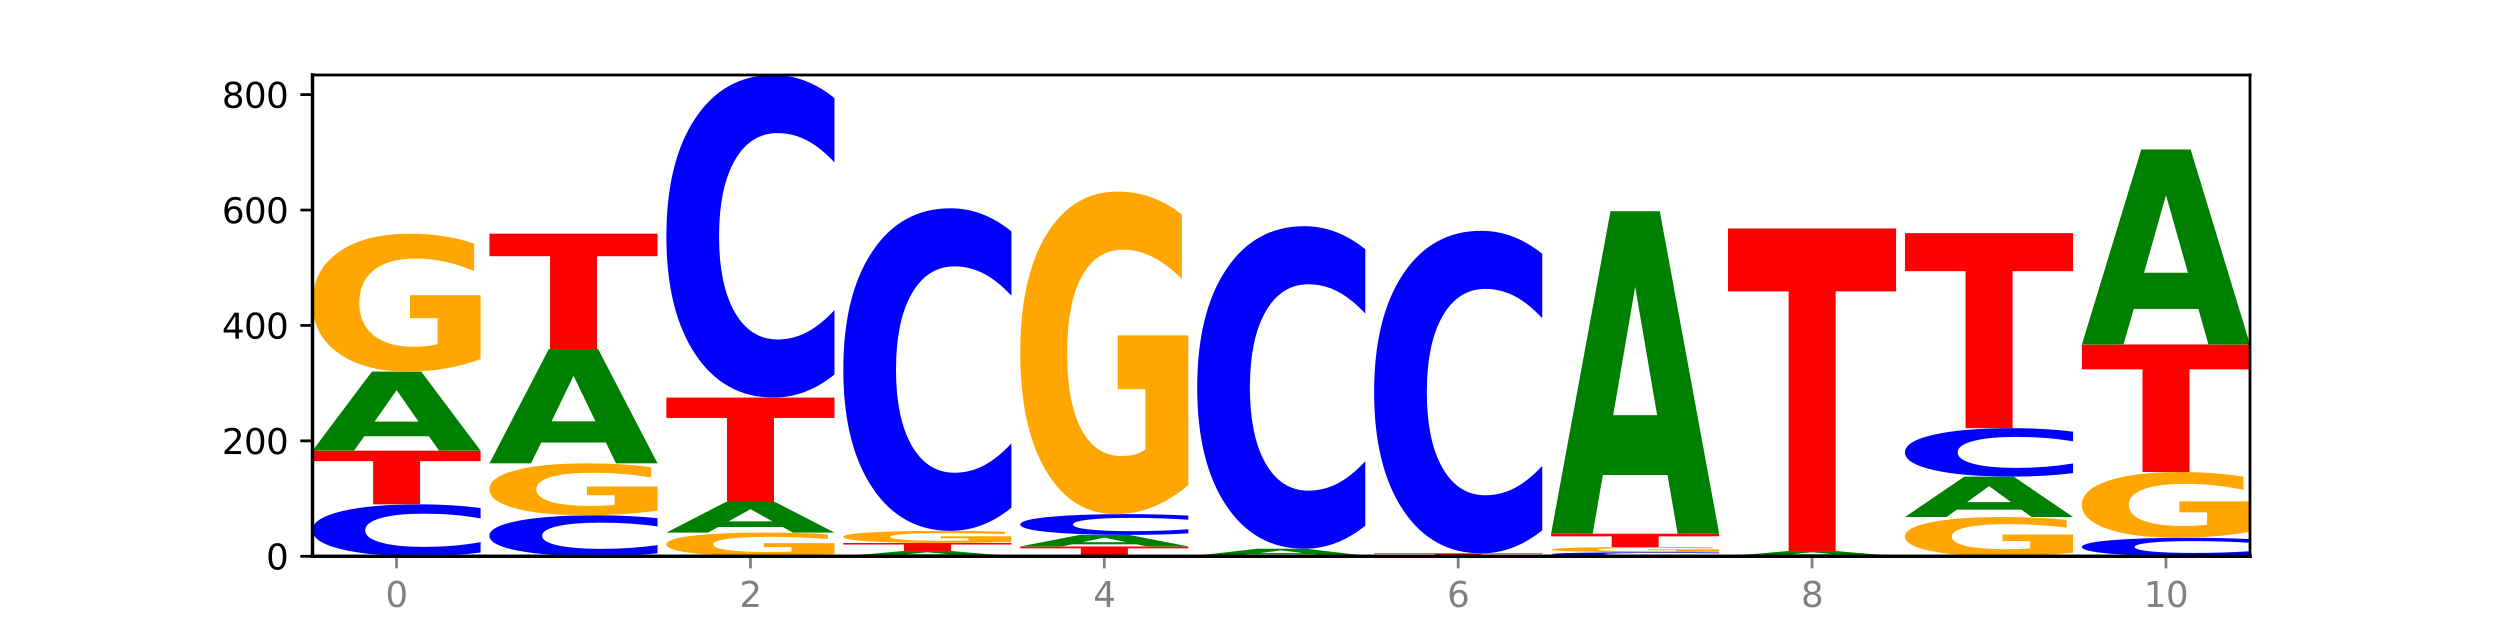 <?xml version="1.0" encoding="utf-8" standalone="no"?>
<!DOCTYPE svg PUBLIC "-//W3C//DTD SVG 1.1//EN"
  "http://www.w3.org/Graphics/SVG/1.1/DTD/svg11.dtd">
<svg xmlns:xlink="http://www.w3.org/1999/xlink" width="720pt" height="180pt" viewBox="0 0 720 180" xmlns="http://www.w3.org/2000/svg" version="1.1">
 <defs>
  <style type="text/css">*{stroke-linejoin: round; stroke-linecap: butt}</style>
 </defs>
 <g id="figure_1">
  <g id="patch_1">
   <path d="M 0 180 
L 720 180 
L 720 0 
L 0 0 
z
" style="fill: #ffffff"/>
  </g>
  <g id="axes_1">
   <g id="patch_2">
    <path d="M 90 160.2 
L 648 160.2 
L 648 21.6 
L 90 21.6 
z
" style="fill: #ffffff"/>
   </g>
   <g id="line2d_1">
    <path d="M 90 160.2 
L 648 160.2 
" clip-path="url(#p0587c426c6)" style="fill: none; stroke: #000000; stroke-width: 0.5; stroke-linecap: square"/>
   </g>
   <g id="patch_3">
    <path d="M 138.411 159.128 
Q 134.361 159.659 129.983 159.928 
Q 125.604 160.2 120.835 160.2 
Q 106.613 160.2 98.306 158.186 
Q 90 156.171 90 152.726 
Q 90 149.269 98.306 147.258 
Q 106.613 145.243 120.835 145.243 
Q 125.604 145.243 129.983 145.515 
Q 134.361 145.784 138.411 146.315 
L 138.411 149.297 
Q 134.325 148.592 130.361 148.265 
Q 126.397 147.937 122.018 147.937 
Q 114.163 147.937 109.662 149.213 
Q 105.173 150.486 105.173 152.726 
Q 105.173 154.957 109.662 156.233 
Q 114.163 157.506 122.018 157.506 
Q 126.397 157.506 130.361 157.178 
Q 134.325 156.848 138.411 156.143 
L 138.411 159.128 
z
" clip-path="url(#p0587c426c6)" style="fill: #0000ff"/>
   </g>
   <g id="patch_4">
    <path d="M 90 129.788 
L 138.411 129.788 
L 138.411 132.802 
L 120.994 132.802 
L 120.994 145.243 
L 107.45 145.243 
L 107.45 132.802 
L 90 132.802 
L 90 129.788 
z
" clip-path="url(#p0587c426c6)" style="fill: #ff0000"/>
   </g>
   <g id="patch_5">
    <path d="M 123.534 125.64 
L 104.916 125.64 
L 101.977 129.788 
L 90 129.788 
L 107.104 107.02 
L 121.307 107.02 
L 138.411 129.788 
L 126.444 129.788 
L 123.534 125.64 
z
M 107.886 121.415 
L 120.535 121.415 
L 114.22 112.358 
L 107.886 121.415 
z
" clip-path="url(#p0587c426c6)" style="fill: #008000"/>
   </g>
   <g id="patch_6">
    <path d="M 138.411 103.427 
Q 133.529 105.223 128.277 106.126 
Q 123.026 107.02 117.428 107.02 
Q 104.777 107.02 97.389 101.671 
Q 90 96.321 90 87.173 
Q 90 77.918 97.519 72.61 
Q 105.048 67.301 118.144 67.301 
Q 123.189 67.301 127.811 68.023 
Q 132.444 68.737 136.545 70.148 
L 136.545 78.066 
Q 132.313 76.253 128.126 75.358 
Q 123.938 74.456 119.728 74.456 
Q 111.938 74.456 107.717 77.754 
Q 103.497 81.044 103.497 87.173 
Q 103.497 93.245 107.566 96.559 
Q 111.634 99.866 119.12 99.866 
Q 121.16 99.866 122.907 99.677 
Q 124.654 99.48 126.042 99.07 
L 126.042 91.636 
L 118.068 91.636 
L 118.068 85.015 
L 138.411 85.015 
L 138.411 103.427 
z
" clip-path="url(#p0587c426c6)" style="fill: #ffa600"/>
   </g>
   <g id="patch_7">
    <path d="M 189.37 159.354 
Q 185.32 159.773 180.942 159.986 
Q 176.563 160.2 171.794 160.2 
Q 157.572 160.2 149.265 158.611 
Q 140.959 157.022 140.959 154.304 
Q 140.959 151.577 149.265 149.99 
Q 157.572 148.401 171.794 148.401 
Q 176.563 148.401 180.942 148.615 
Q 185.32 148.827 189.37 149.246 
L 189.37 151.599 
Q 185.284 151.043 181.32 150.784 
Q 177.356 150.526 172.977 150.526 
Q 165.122 150.526 160.621 151.533 
Q 156.132 152.537 156.132 154.304 
Q 156.132 156.064 160.621 157.07 
Q 165.122 158.075 172.977 158.075 
Q 177.356 158.075 181.32 157.816 
Q 185.284 157.555 189.37 157 
L 189.37 159.354 
z
" clip-path="url(#p0587c426c6)" style="fill: #0000ff"/>
   </g>
   <g id="patch_8">
    <path d="M 189.37 147.047 
Q 184.488 147.724 179.236 148.064 
Q 173.985 148.401 168.387 148.401 
Q 155.736 148.401 148.347 146.386 
Q 140.959 144.372 140.959 140.927 
Q 140.959 137.442 148.478 135.443 
Q 156.007 133.444 169.103 133.444 
Q 174.148 133.444 178.77 133.716 
Q 183.403 133.985 187.504 134.516 
L 187.504 137.497 
Q 183.272 136.815 179.084 136.478 
Q 174.896 136.138 170.687 136.138 
Q 162.897 136.138 158.676 137.38 
Q 154.456 138.619 154.456 140.927 
Q 154.456 143.213 158.524 144.461 
Q 162.593 145.707 170.079 145.707 
Q 172.119 145.707 173.866 145.636 
Q 175.613 145.561 177.001 145.407 
L 177.001 142.608 
L 169.027 142.608 
L 169.027 140.114 
L 189.37 140.114 
L 189.37 147.047 
z
" clip-path="url(#p0587c426c6)" style="fill: #ffa600"/>
   </g>
   <g id="patch_9">
    <path d="M 174.493 127.45 
L 155.875 127.45 
L 152.935 133.444 
L 140.959 133.444 
L 158.063 100.539 
L 172.266 100.539 
L 189.37 133.444 
L 177.403 133.444 
L 174.493 127.45 
z
M 158.845 121.343 
L 171.494 121.343 
L 165.179 108.254 
L 158.845 121.343 
z
" clip-path="url(#p0587c426c6)" style="fill: #008000"/>
   </g>
   <g id="patch_10">
    <path d="M 140.959 67.301 
L 189.37 67.301 
L 189.37 73.784 
L 171.953 73.784 
L 171.953 100.539 
L 158.409 100.539 
L 158.409 73.784 
L 140.959 73.784 
L 140.959 67.301 
z
" clip-path="url(#p0587c426c6)" style="fill: #ff0000"/>
   </g>
   <g id="patch_11">
    <path d="M 240.329 159.584 
Q 235.446 159.892 230.195 160.047 
Q 224.944 160.2 219.346 160.2 
Q 206.695 160.2 199.306 159.282 
Q 191.918 158.365 191.918 156.795 
Q 191.918 155.208 199.437 154.297 
Q 206.966 153.386 220.062 153.386 
Q 225.107 153.386 229.729 153.51 
Q 234.361 153.633 238.463 153.875 
L 238.463 155.233 
Q 234.231 154.922 230.043 154.768 
Q 225.855 154.614 221.646 154.614 
Q 213.856 154.614 209.635 155.179 
Q 205.415 155.744 205.415 156.795 
Q 205.415 157.837 209.483 158.405 
Q 213.552 158.973 221.038 158.973 
Q 223.078 158.973 224.825 158.94 
Q 226.571 158.907 227.96 158.836 
L 227.96 157.561 
L 219.986 157.561 
L 219.986 156.425 
L 240.329 156.425 
L 240.329 159.584 
z
" clip-path="url(#p0587c426c6)" style="fill: #ffa600"/>
   </g>
   <g id="patch_12">
    <path d="M 225.452 151.782 
L 206.834 151.782 
L 203.894 153.386 
L 191.918 153.386 
L 209.021 144.578 
L 223.225 144.578 
L 240.329 153.386 
L 228.362 153.386 
L 225.452 151.782 
z
M 209.803 150.147 
L 222.453 150.147 
L 216.138 146.644 
L 209.803 150.147 
z
" clip-path="url(#p0587c426c6)" style="fill: #008000"/>
   </g>
   <g id="patch_13">
    <path d="M 191.918 114.499 
L 240.329 114.499 
L 240.329 120.365 
L 222.912 120.365 
L 222.912 144.578 
L 209.368 144.578 
L 209.368 120.365 
L 191.918 120.365 
L 191.918 114.499 
z
" clip-path="url(#p0587c426c6)" style="fill: #ff0000"/>
   </g>
   <g id="patch_14">
    <path d="M 240.329 107.84 
Q 236.279 111.14 231.9 112.81 
Q 227.522 114.499 222.753 114.499 
Q 208.53 114.499 200.224 101.987 
Q 191.918 89.475 191.918 68.078 
Q 191.918 46.605 200.224 34.112 
Q 208.53 21.6 222.753 21.6 
Q 227.522 21.6 231.9 23.289 
Q 236.279 24.958 240.329 28.259 
L 240.329 46.777 
Q 236.243 42.402 232.279 40.368 
Q 228.314 38.334 223.936 38.334 
Q 216.081 38.334 211.58 46.259 
Q 207.091 54.165 207.091 68.078 
Q 207.091 81.933 211.58 89.859 
Q 216.081 97.765 223.936 97.765 
Q 228.314 97.765 232.279 95.731 
Q 236.243 93.677 240.329 89.302 
L 240.329 107.84 
z
" clip-path="url(#p0587c426c6)" style="fill: #0000ff"/>
   </g>
   <g id="patch_15">
    <path d="M 276.411 159.928 
L 257.793 159.928 
L 254.853 160.2 
L 242.877 160.2 
L 259.98 158.704 
L 274.184 158.704 
L 291.288 160.2 
L 279.321 160.2 
L 276.411 159.928 
z
M 260.762 159.65 
L 273.412 159.65 
L 267.097 159.055 
L 260.762 159.65 
z
" clip-path="url(#p0587c426c6)" style="fill: #008000"/>
   </g>
   <g id="patch_16">
    <path d="M 242.877 156.378 
L 291.288 156.378 
L 291.288 156.831 
L 273.871 156.831 
L 273.871 158.704 
L 260.327 158.704 
L 260.327 156.831 
L 242.877 156.831 
L 242.877 156.378 
z
" clip-path="url(#p0587c426c6)" style="fill: #ff0000"/>
   </g>
   <g id="patch_17">
    <path d="M 291.288 156.062 
Q 286.405 156.22 281.154 156.299 
Q 275.903 156.378 270.305 156.378 
Q 257.654 156.378 250.265 155.908 
Q 242.877 155.438 242.877 154.634 
Q 242.877 153.821 250.395 153.354 
Q 257.925 152.888 271.021 152.888 
Q 276.066 152.888 280.688 152.951 
Q 285.32 153.014 289.422 153.138 
L 289.422 153.834 
Q 285.19 153.674 281.002 153.596 
Q 276.814 153.516 272.605 153.516 
Q 264.815 153.516 260.594 153.806 
Q 256.374 154.095 256.374 154.634 
Q 256.374 155.167 260.442 155.459 
Q 264.511 155.749 271.997 155.749 
Q 274.037 155.749 275.784 155.732 
Q 277.53 155.715 278.919 155.679 
L 278.919 155.026 
L 270.945 155.026 
L 270.945 154.444 
L 291.288 154.444 
L 291.288 156.062 
z
" clip-path="url(#p0587c426c6)" style="fill: #ffa600"/>
   </g>
   <g id="patch_18">
    <path d="M 291.288 146.229 
Q 287.238 149.53 282.859 151.199 
Q 278.481 152.888 273.711 152.888 
Q 259.489 152.888 251.183 140.376 
Q 242.877 127.864 242.877 106.467 
Q 242.877 84.994 251.183 72.501 
Q 259.489 59.989 273.711 59.989 
Q 278.481 59.989 282.859 61.678 
Q 287.238 63.347 291.288 66.648 
L 291.288 85.166 
Q 287.202 80.791 283.237 78.757 
Q 279.273 76.723 274.895 76.723 
Q 267.04 76.723 262.539 84.648 
Q 258.05 92.555 258.05 106.467 
Q 258.05 120.322 262.539 128.248 
Q 267.04 136.154 274.895 136.154 
Q 279.273 136.154 283.237 134.12 
Q 287.202 132.067 291.288 127.691 
L 291.288 146.229 
z
" clip-path="url(#p0587c426c6)" style="fill: #0000ff"/>
   </g>
   <g id="patch_19">
    <path d="M 293.836 157.375 
L 342.247 157.375 
L 342.247 157.926 
L 324.83 157.926 
L 324.83 160.2 
L 311.286 160.2 
L 311.286 157.926 
L 293.836 157.926 
L 293.836 157.375 
z
" clip-path="url(#p0587c426c6)" style="fill: #ff0000"/>
   </g>
   <g id="patch_20">
    <path d="M 327.37 156.769 
L 308.752 156.769 
L 305.812 157.375 
L 293.836 157.375 
L 310.939 154.051 
L 325.143 154.051 
L 342.247 157.375 
L 330.28 157.375 
L 327.37 156.769 
z
M 311.721 156.152 
L 324.371 156.152 
L 318.056 154.83 
L 311.721 156.152 
z
" clip-path="url(#p0587c426c6)" style="fill: #008000"/>
   </g>
   <g id="patch_21">
    <path d="M 342.247 153.622 
Q 338.197 153.835 333.818 153.942 
Q 329.439 154.051 324.67 154.051 
Q 310.448 154.051 302.142 153.245 
Q 293.836 152.44 293.836 151.062 
Q 293.836 149.679 302.142 148.874 
Q 310.448 148.068 324.67 148.068 
Q 329.439 148.068 333.818 148.177 
Q 338.197 148.285 342.247 148.497 
L 342.247 149.69 
Q 338.16 149.408 334.196 149.277 
Q 330.232 149.146 325.853 149.146 
Q 317.998 149.146 313.498 149.656 
Q 309.009 150.166 309.009 151.062 
Q 309.009 151.954 313.498 152.464 
Q 317.998 152.973 325.853 152.973 
Q 330.232 152.973 334.196 152.842 
Q 338.16 152.71 342.247 152.428 
L 342.247 153.622 
z
" clip-path="url(#p0587c426c6)" style="fill: #0000ff"/>
   </g>
   <g id="patch_22">
    <path d="M 342.247 139.663 
Q 337.364 143.866 332.113 145.977 
Q 326.862 148.068 321.263 148.068 
Q 308.613 148.068 301.224 135.556 
Q 293.836 123.045 293.836 101.648 
Q 293.836 80.002 301.354 67.586 
Q 308.884 55.17 321.98 55.17 
Q 327.025 55.17 331.647 56.858 
Q 336.279 58.528 340.38 61.829 
L 340.38 80.347 
Q 336.149 76.106 331.961 74.014 
Q 327.773 71.903 323.564 71.903 
Q 315.774 71.903 311.553 79.618 
Q 307.333 87.313 307.333 101.648 
Q 307.333 115.848 311.401 123.601 
Q 315.47 131.335 322.956 131.335 
Q 324.996 131.335 326.742 130.893 
Q 328.489 130.433 329.878 129.473 
L 329.878 112.087 
L 321.904 112.087 
L 321.904 96.601 
L 342.247 96.601 
L 342.247 139.663 
z
" clip-path="url(#p0587c426c6)" style="fill: #ffa600"/>
   </g>
   <g id="patch_23">
    <path d="M 393.205 160.185 
Q 388.323 160.192 383.072 160.196 
Q 377.821 160.2 372.222 160.2 
Q 359.572 160.2 352.183 160.178 
Q 344.795 160.155 344.795 160.117 
Q 344.795 160.078 352.313 160.056 
Q 359.843 160.034 372.938 160.034 
Q 377.983 160.034 382.605 160.037 
Q 387.238 160.04 391.339 160.046 
L 391.339 160.079 
Q 387.108 160.071 382.92 160.068 
Q 378.732 160.064 374.522 160.064 
Q 366.732 160.064 362.512 160.078 
Q 358.291 160.091 358.291 160.117 
Q 358.291 160.142 362.36 160.156 
Q 366.429 160.17 373.915 160.17 
Q 375.955 160.17 377.701 160.169 
Q 379.448 160.168 380.837 160.167 
L 380.837 160.136 
L 372.862 160.136 
L 372.862 160.108 
L 393.205 160.108 
L 393.205 160.185 
z
" clip-path="url(#p0587c426c6)" style="fill: #ffa600"/>
   </g>
   <g id="patch_24">
    <path d="M 378.329 159.671 
L 359.711 159.671 
L 356.771 160.034 
L 344.795 160.034 
L 361.898 158.04 
L 376.102 158.04 
L 393.205 160.034 
L 381.239 160.034 
L 378.329 159.671 
z
M 362.68 159.3 
L 375.33 159.3 
L 369.015 158.507 
L 362.68 159.3 
z
" clip-path="url(#p0587c426c6)" style="fill: #008000"/>
   </g>
   <g id="patch_25">
    <path d="M 393.205 151.381 
Q 389.156 154.681 384.777 156.351 
Q 380.398 158.04 375.629 158.04 
Q 361.407 158.04 353.101 145.528 
Q 344.795 133.016 344.795 111.619 
Q 344.795 90.146 353.101 77.653 
Q 361.407 65.141 375.629 65.141 
Q 380.398 65.141 384.777 66.83 
Q 389.156 68.499 393.205 71.8 
L 393.205 90.318 
Q 389.119 85.943 385.155 83.909 
Q 381.191 81.875 376.812 81.875 
Q 368.957 81.875 364.457 89.8 
Q 359.968 97.706 359.968 111.619 
Q 359.968 125.474 364.457 133.4 
Q 368.957 141.306 376.812 141.306 
Q 381.191 141.306 385.155 139.272 
Q 389.119 137.218 393.205 132.843 
L 393.205 151.381 
z
" clip-path="url(#p0587c426c6)" style="fill: #0000ff"/>
   </g>
   <g id="patch_26">
    <path d="M 395.753 159.369 
L 444.164 159.369 
L 444.164 159.531 
L 426.748 159.531 
L 426.748 160.2 
L 413.204 160.2 
L 413.204 159.531 
L 395.753 159.531 
L 395.753 159.369 
z
" clip-path="url(#p0587c426c6)" style="fill: #ff0000"/>
   </g>
   <g id="patch_27">
    <path d="M 444.164 152.71 
Q 440.115 156.011 435.736 157.68 
Q 431.357 159.369 426.588 159.369 
Q 412.366 159.369 404.06 146.857 
Q 395.753 134.345 395.753 112.949 
Q 395.753 91.475 404.06 78.982 
Q 412.366 66.471 426.588 66.471 
Q 431.357 66.471 435.736 68.159 
Q 440.115 69.829 444.164 73.129 
L 444.164 91.648 
Q 440.078 87.272 436.114 85.238 
Q 432.15 83.204 427.771 83.204 
Q 419.916 83.204 415.415 91.13 
Q 410.927 99.036 410.927 112.949 
Q 410.927 126.804 415.415 134.729 
Q 419.916 142.635 427.771 142.635 
Q 432.15 142.635 436.114 140.601 
Q 440.078 138.548 444.164 134.173 
L 444.164 152.71 
z
" clip-path="url(#p0587c426c6)" style="fill: #0000ff"/>
   </g>
   <g id="patch_28">
    <path d="M 495.123 160.117 
Q 491.074 160.158 486.695 160.179 
Q 482.316 160.2 477.547 160.2 
Q 463.325 160.2 455.019 160.043 
Q 446.712 159.887 446.712 159.619 
Q 446.712 159.35 455.019 159.193 
Q 463.325 159.037 477.547 159.037 
Q 482.316 159.037 486.695 159.058 
Q 491.074 159.079 495.123 159.12 
L 495.123 159.352 
Q 491.037 159.297 487.073 159.272 
Q 483.109 159.246 478.73 159.246 
Q 470.875 159.246 466.374 159.345 
Q 461.886 159.444 461.886 159.619 
Q 461.886 159.792 466.374 159.891 
Q 470.875 159.99 478.73 159.99 
Q 483.109 159.99 487.073 159.965 
Q 491.037 159.939 495.123 159.884 
L 495.123 160.117 
z
" clip-path="url(#p0587c426c6)" style="fill: #0000ff"/>
   </g>
   <g id="patch_29">
    <path d="M 495.123 158.901 
Q 490.241 158.969 484.99 159.003 
Q 479.739 159.037 474.14 159.037 
Q 461.489 159.037 454.101 158.835 
Q 446.712 158.634 446.712 158.289 
Q 446.712 157.941 454.231 157.741 
Q 461.761 157.541 474.856 157.541 
Q 479.901 157.541 484.523 157.568 
Q 489.156 157.595 493.257 157.648 
L 493.257 157.946 
Q 489.026 157.878 484.838 157.844 
Q 480.65 157.81 476.44 157.81 
Q 468.65 157.81 464.43 157.935 
Q 460.209 158.059 460.209 158.289 
Q 460.209 158.518 464.278 158.643 
Q 468.346 158.767 475.833 158.767 
Q 477.872 158.767 479.619 158.76 
Q 481.366 158.753 482.755 158.737 
L 482.755 158.457 
L 474.78 158.457 
L 474.78 158.208 
L 495.123 158.208 
L 495.123 158.901 
z
" clip-path="url(#p0587c426c6)" style="fill: #ffa600"/>
   </g>
   <g id="patch_30">
    <path d="M 446.712 153.719 
L 495.123 153.719 
L 495.123 154.464 
L 477.707 154.464 
L 477.707 157.541 
L 464.163 157.541 
L 464.163 154.464 
L 446.712 154.464 
L 446.712 153.719 
z
" clip-path="url(#p0587c426c6)" style="fill: #ff0000"/>
   </g>
   <g id="patch_31">
    <path d="M 480.247 136.795 
L 461.629 136.795 
L 458.689 153.719 
L 446.712 153.719 
L 463.816 60.82 
L 478.02 60.82 
L 495.123 153.719 
L 483.157 153.719 
L 480.247 136.795 
z
M 464.598 119.554 
L 477.248 119.554 
L 470.933 82.601 
L 464.598 119.554 
z
" clip-path="url(#p0587c426c6)" style="fill: #008000"/>
   </g>
   <g id="patch_32">
    <path d="M 531.206 159.928 
L 512.587 159.928 
L 509.648 160.2 
L 497.671 160.2 
L 514.775 158.704 
L 528.979 158.704 
L 546.082 160.2 
L 534.116 160.2 
L 531.206 159.928 
z
M 515.557 159.65 
L 528.206 159.65 
L 521.892 159.055 
L 515.557 159.65 
z
" clip-path="url(#p0587c426c6)" style="fill: #008000"/>
   </g>
   <g id="patch_33">
    <path d="M 497.671 65.806 
L 546.082 65.806 
L 546.082 83.924 
L 528.666 83.924 
L 528.666 158.704 
L 515.122 158.704 
L 515.122 83.924 
L 497.671 83.924 
L 497.671 65.806 
z
" clip-path="url(#p0587c426c6)" style="fill: #ff0000"/>
   </g>
   <g id="patch_34">
    <path d="M 597.041 159.178 
Q 592.159 159.689 586.908 159.946 
Q 581.656 160.2 576.058 160.2 
Q 563.407 160.2 556.019 158.678 
Q 548.63 157.156 548.63 154.553 
Q 548.63 151.92 556.149 150.41 
Q 563.679 148.899 576.774 148.899 
Q 581.819 148.899 586.441 149.105 
Q 591.074 149.308 595.175 149.709 
L 595.175 151.962 
Q 590.944 151.446 586.756 151.192 
Q 582.568 150.935 578.358 150.935 
Q 570.568 150.935 566.348 151.873 
Q 562.127 152.809 562.127 154.553 
Q 562.127 156.281 566.196 157.224 
Q 570.264 158.164 577.75 158.164 
Q 579.79 158.164 581.537 158.111 
Q 583.284 158.055 584.673 157.938 
L 584.673 155.823 
L 576.698 155.823 
L 576.698 153.939 
L 597.041 153.939 
L 597.041 159.178 
z
" clip-path="url(#p0587c426c6)" style="fill: #ffa600"/>
   </g>
   <g id="patch_35">
    <path d="M 582.164 146.78 
L 563.546 146.78 
L 560.607 148.899 
L 548.63 148.899 
L 565.734 137.266 
L 579.937 137.266 
L 597.041 148.899 
L 585.074 148.899 
L 582.164 146.78 
z
M 566.516 144.621 
L 579.165 144.621 
L 572.85 139.994 
L 566.516 144.621 
z
" clip-path="url(#p0587c426c6)" style="fill: #008000"/>
   </g>
   <g id="patch_36">
    <path d="M 597.041 136.266 
Q 592.992 136.762 588.613 137.012 
Q 584.234 137.266 579.465 137.266 
Q 565.243 137.266 556.936 135.386 
Q 548.63 133.506 548.63 130.291 
Q 548.63 127.064 556.936 125.187 
Q 565.243 123.306 579.465 123.306 
Q 584.234 123.306 588.613 123.56 
Q 592.992 123.811 597.041 124.307 
L 597.041 127.09 
Q 592.955 126.432 588.991 126.127 
Q 585.027 125.821 580.648 125.821 
Q 572.793 125.821 568.292 127.012 
Q 563.804 128.2 563.804 130.291 
Q 563.804 132.373 568.292 133.564 
Q 572.793 134.752 580.648 134.752 
Q 585.027 134.752 588.991 134.446 
Q 592.955 134.137 597.041 133.48 
L 597.041 136.266 
z
" clip-path="url(#p0587c426c6)" style="fill: #0000ff"/>
   </g>
   <g id="patch_37">
    <path d="M 548.63 67.135 
L 597.041 67.135 
L 597.041 78.09 
L 579.624 78.09 
L 579.624 123.306 
L 566.081 123.306 
L 566.081 78.09 
L 548.63 78.09 
L 548.63 67.135 
z
" clip-path="url(#p0587c426c6)" style="fill: #ff0000"/>
   </g>
   <g id="patch_38">
    <path d="M 648 159.819 
Q 643.951 160.008 639.572 160.103 
Q 635.193 160.2 630.424 160.2 
Q 616.202 160.2 607.895 159.484 
Q 599.589 158.768 599.589 157.543 
Q 599.589 156.313 607.895 155.598 
Q 616.202 154.882 630.424 154.882 
Q 635.193 154.882 639.572 154.979 
Q 643.951 155.074 648 155.263 
L 648 156.323 
Q 643.914 156.073 639.95 155.956 
Q 635.986 155.84 631.607 155.84 
Q 623.752 155.84 619.251 156.294 
Q 614.762 156.746 614.762 157.543 
Q 614.762 158.336 619.251 158.789 
Q 623.752 159.242 631.607 159.242 
Q 635.986 159.242 639.95 159.126 
Q 643.914 159.008 648 158.758 
L 648 159.819 
z
" clip-path="url(#p0587c426c6)" style="fill: #0000ff"/>
   </g>
   <g id="patch_39">
    <path d="M 648 153.168 
Q 643.118 154.025 637.866 154.455 
Q 632.615 154.882 627.017 154.882 
Q 614.366 154.882 606.978 152.33 
Q 599.589 149.779 599.589 145.415 
Q 599.589 141.001 607.108 138.469 
Q 614.637 135.937 627.733 135.937 
Q 632.778 135.937 637.4 136.281 
Q 642.033 136.622 646.134 137.295 
L 646.134 141.071 
Q 641.903 140.206 637.715 139.78 
Q 633.527 139.349 629.317 139.349 
Q 621.527 139.349 617.306 140.923 
Q 613.086 142.492 613.086 145.415 
Q 613.086 148.311 617.155 149.892 
Q 621.223 151.469 628.709 151.469 
Q 630.749 151.469 632.496 151.379 
Q 634.243 151.285 635.631 151.09 
L 635.631 147.544 
L 627.657 147.544 
L 627.657 144.386 
L 648 144.386 
L 648 153.168 
z
" clip-path="url(#p0587c426c6)" style="fill: #ffa600"/>
   </g>
   <g id="patch_40">
    <path d="M 599.589 99.209 
L 648 99.209 
L 648 106.372 
L 630.583 106.372 
L 630.583 135.937 
L 617.04 135.937 
L 617.04 106.372 
L 599.589 106.372 
L 599.589 99.209 
z
" clip-path="url(#p0587c426c6)" style="fill: #ff0000"/>
   </g>
   <g id="patch_41">
    <path d="M 633.123 88.977 
L 614.505 88.977 
L 611.566 99.209 
L 599.589 99.209 
L 616.693 43.038 
L 630.896 43.038 
L 648 99.209 
L 636.033 99.209 
L 633.123 88.977 
z
M 617.475 78.551 
L 630.124 78.551 
L 623.809 56.208 
L 617.475 78.551 
z
" clip-path="url(#p0587c426c6)" style="fill: #008000"/>
   </g>
   <g id="matplotlib.axis_1">
    <g id="xtick_1">
     <g id="line2d_2">
      <defs>
       <path id="m57e67d12e5" d="M 0 0 
L 0 3.5 
" style="stroke: #808080; stroke-width: 0.8"/>
      </defs>
      <g>
       <use xlink:href="#m57e67d12e5" x="114.205" y="160.2" style="fill: #808080; stroke: #808080; stroke-width: 0.8"/>
      </g>
     </g>
     <g id="text_1">
      <!-- 0 -->
      <g style="fill: #808080" transform="translate(111.024 174.798) scale(0.1 -0.1)">
       <defs>
        <path id="DejaVuSans-30" d="M 2034 4250 
Q 1547 4250 1301 3770 
Q 1056 3291 1056 2328 
Q 1056 1369 1301 889 
Q 1547 409 2034 409 
Q 2525 409 2770 889 
Q 3016 1369 3016 2328 
Q 3016 3291 2770 3770 
Q 2525 4250 2034 4250 
z
M 2034 4750 
Q 2819 4750 3233 4129 
Q 3647 3509 3647 2328 
Q 3647 1150 3233 529 
Q 2819 -91 2034 -91 
Q 1250 -91 836 529 
Q 422 1150 422 2328 
Q 422 3509 836 4129 
Q 1250 4750 2034 4750 
z
" transform="scale(0.016)"/>
       </defs>
       <use xlink:href="#DejaVuSans-30"/>
      </g>
     </g>
    </g>
    <g id="xtick_2">
     <g id="line2d_3">
      <g>
       <use xlink:href="#m57e67d12e5" x="216.123" y="160.2" style="fill: #808080; stroke: #808080; stroke-width: 0.8"/>
      </g>
     </g>
     <g id="text_2">
      <!-- 2 -->
      <g style="fill: #808080" transform="translate(212.942 174.798) scale(0.1 -0.1)">
       <defs>
        <path id="DejaVuSans-32" d="M 1228 531 
L 3431 531 
L 3431 0 
L 469 0 
L 469 531 
Q 828 903 1448 1529 
Q 2069 2156 2228 2338 
Q 2531 2678 2651 2914 
Q 2772 3150 2772 3378 
Q 2772 3750 2511 3984 
Q 2250 4219 1831 4219 
Q 1534 4219 1204 4116 
Q 875 4013 500 3803 
L 500 4441 
Q 881 4594 1212 4672 
Q 1544 4750 1819 4750 
Q 2544 4750 2975 4387 
Q 3406 4025 3406 3419 
Q 3406 3131 3298 2873 
Q 3191 2616 2906 2266 
Q 2828 2175 2409 1742 
Q 1991 1309 1228 531 
z
" transform="scale(0.016)"/>
       </defs>
       <use xlink:href="#DejaVuSans-32"/>
      </g>
     </g>
    </g>
    <g id="xtick_3">
     <g id="line2d_4">
      <g>
       <use xlink:href="#m57e67d12e5" x="318.041" y="160.2" style="fill: #808080; stroke: #808080; stroke-width: 0.8"/>
      </g>
     </g>
     <g id="text_3">
      <!-- 4 -->
      <g style="fill: #808080" transform="translate(314.86 174.798) scale(0.1 -0.1)">
       <defs>
        <path id="DejaVuSans-34" d="M 2419 4116 
L 825 1625 
L 2419 1625 
L 2419 4116 
z
M 2253 4666 
L 3047 4666 
L 3047 1625 
L 3713 1625 
L 3713 1100 
L 3047 1100 
L 3047 0 
L 2419 0 
L 2419 1100 
L 313 1100 
L 313 1709 
L 2253 4666 
z
" transform="scale(0.016)"/>
       </defs>
       <use xlink:href="#DejaVuSans-34"/>
      </g>
     </g>
    </g>
    <g id="xtick_4">
     <g id="line2d_5">
      <g>
       <use xlink:href="#m57e67d12e5" x="419.959" y="160.2" style="fill: #808080; stroke: #808080; stroke-width: 0.8"/>
      </g>
     </g>
     <g id="text_4">
      <!-- 6 -->
      <g style="fill: #808080" transform="translate(416.778 174.798) scale(0.1 -0.1)">
       <defs>
        <path id="DejaVuSans-36" d="M 2113 2584 
Q 1688 2584 1439 2293 
Q 1191 2003 1191 1497 
Q 1191 994 1439 701 
Q 1688 409 2113 409 
Q 2538 409 2786 701 
Q 3034 994 3034 1497 
Q 3034 2003 2786 2293 
Q 2538 2584 2113 2584 
z
M 3366 4563 
L 3366 3988 
Q 3128 4100 2886 4159 
Q 2644 4219 2406 4219 
Q 1781 4219 1451 3797 
Q 1122 3375 1075 2522 
Q 1259 2794 1537 2939 
Q 1816 3084 2150 3084 
Q 2853 3084 3261 2657 
Q 3669 2231 3669 1497 
Q 3669 778 3244 343 
Q 2819 -91 2113 -91 
Q 1303 -91 875 529 
Q 447 1150 447 2328 
Q 447 3434 972 4092 
Q 1497 4750 2381 4750 
Q 2619 4750 2861 4703 
Q 3103 4656 3366 4563 
z
" transform="scale(0.016)"/>
       </defs>
       <use xlink:href="#DejaVuSans-36"/>
      </g>
     </g>
    </g>
    <g id="xtick_5">
     <g id="line2d_6">
      <g>
       <use xlink:href="#m57e67d12e5" x="521.877" y="160.2" style="fill: #808080; stroke: #808080; stroke-width: 0.8"/>
      </g>
     </g>
     <g id="text_5">
      <!-- 8 -->
      <g style="fill: #808080" transform="translate(518.695 174.798) scale(0.1 -0.1)">
       <defs>
        <path id="DejaVuSans-38" d="M 2034 2216 
Q 1584 2216 1326 1975 
Q 1069 1734 1069 1313 
Q 1069 891 1326 650 
Q 1584 409 2034 409 
Q 2484 409 2743 651 
Q 3003 894 3003 1313 
Q 3003 1734 2745 1975 
Q 2488 2216 2034 2216 
z
M 1403 2484 
Q 997 2584 770 2862 
Q 544 3141 544 3541 
Q 544 4100 942 4425 
Q 1341 4750 2034 4750 
Q 2731 4750 3128 4425 
Q 3525 4100 3525 3541 
Q 3525 3141 3298 2862 
Q 3072 2584 2669 2484 
Q 3125 2378 3379 2068 
Q 3634 1759 3634 1313 
Q 3634 634 3220 271 
Q 2806 -91 2034 -91 
Q 1263 -91 848 271 
Q 434 634 434 1313 
Q 434 1759 690 2068 
Q 947 2378 1403 2484 
z
M 1172 3481 
Q 1172 3119 1398 2916 
Q 1625 2713 2034 2713 
Q 2441 2713 2670 2916 
Q 2900 3119 2900 3481 
Q 2900 3844 2670 4047 
Q 2441 4250 2034 4250 
Q 1625 4250 1398 4047 
Q 1172 3844 1172 3481 
z
" transform="scale(0.016)"/>
       </defs>
       <use xlink:href="#DejaVuSans-38"/>
      </g>
     </g>
    </g>
    <g id="xtick_6">
     <g id="line2d_7">
      <g>
       <use xlink:href="#m57e67d12e5" x="623.795" y="160.2" style="fill: #808080; stroke: #808080; stroke-width: 0.8"/>
      </g>
     </g>
     <g id="text_6">
      <!-- 10 -->
      <g style="fill: #808080" transform="translate(617.432 174.798) scale(0.1 -0.1)">
       <defs>
        <path id="DejaVuSans-31" d="M 794 531 
L 1825 531 
L 1825 4091 
L 703 3866 
L 703 4441 
L 1819 4666 
L 2450 4666 
L 2450 531 
L 3481 531 
L 3481 0 
L 794 0 
L 794 531 
z
" transform="scale(0.016)"/>
       </defs>
       <use xlink:href="#DejaVuSans-31"/>
       <use xlink:href="#DejaVuSans-30" x="63.623"/>
      </g>
     </g>
    </g>
   </g>
   <g id="matplotlib.axis_2">
    <g id="ytick_1">
     <g id="line2d_8">
      <defs>
       <path id="m09ef1a7b22" d="M 0 0 
L -3.5 0 
" style="stroke: #000000; stroke-width: 0.8"/>
      </defs>
      <g>
       <use xlink:href="#m09ef1a7b22" x="90" y="160.2" style="stroke: #000000; stroke-width: 0.8"/>
      </g>
     </g>
     <g id="text_7">
      <!-- 0 -->
      <g transform="translate(76.638 163.999) scale(0.1 -0.1)">
       <use xlink:href="#DejaVuSans-30"/>
      </g>
     </g>
    </g>
    <g id="ytick_2">
     <g id="line2d_9">
      <g>
       <use xlink:href="#m09ef1a7b22" x="90" y="126.963" style="stroke: #000000; stroke-width: 0.8"/>
      </g>
     </g>
     <g id="text_8">
      <!-- 200 -->
      <g transform="translate(63.913 130.762) scale(0.1 -0.1)">
       <use xlink:href="#DejaVuSans-32"/>
       <use xlink:href="#DejaVuSans-30" x="63.623"/>
       <use xlink:href="#DejaVuSans-30" x="127.246"/>
      </g>
     </g>
    </g>
    <g id="ytick_3">
     <g id="line2d_10">
      <g>
       <use xlink:href="#m09ef1a7b22" x="90" y="93.725" style="stroke: #000000; stroke-width: 0.8"/>
      </g>
     </g>
     <g id="text_9">
      <!-- 400 -->
      <g transform="translate(63.913 97.524) scale(0.1 -0.1)">
       <use xlink:href="#DejaVuSans-34"/>
       <use xlink:href="#DejaVuSans-30" x="63.623"/>
       <use xlink:href="#DejaVuSans-30" x="127.246"/>
      </g>
     </g>
    </g>
    <g id="ytick_4">
     <g id="line2d_11">
      <g>
       <use xlink:href="#m09ef1a7b22" x="90" y="60.488" style="stroke: #000000; stroke-width: 0.8"/>
      </g>
     </g>
     <g id="text_10">
      <!-- 600 -->
      <g transform="translate(63.913 64.287) scale(0.1 -0.1)">
       <use xlink:href="#DejaVuSans-36"/>
       <use xlink:href="#DejaVuSans-30" x="63.623"/>
       <use xlink:href="#DejaVuSans-30" x="127.246"/>
      </g>
     </g>
    </g>
    <g id="ytick_5">
     <g id="line2d_12">
      <g>
       <use xlink:href="#m09ef1a7b22" x="90" y="27.25" style="stroke: #000000; stroke-width: 0.8"/>
      </g>
     </g>
     <g id="text_11">
      <!-- 800 -->
      <g transform="translate(63.913 31.05) scale(0.1 -0.1)">
       <use xlink:href="#DejaVuSans-38"/>
       <use xlink:href="#DejaVuSans-30" x="63.623"/>
       <use xlink:href="#DejaVuSans-30" x="127.246"/>
      </g>
     </g>
    </g>
   </g>
   <g id="patch_42">
    <path d="M 90 160.2 
L 90 21.6 
" style="fill: none; stroke: #000000; stroke-linejoin: miter; stroke-linecap: square"/>
   </g>
   <g id="patch_43">
    <path d="M 648 160.2 
L 648 21.6 
" style="fill: none; stroke: #000000; stroke-width: 0.8; stroke-linejoin: miter; stroke-linecap: square"/>
   </g>
   <g id="patch_44">
    <path d="M 90 160.2 
L 648 160.2 
" style="fill: none; stroke: #000000; stroke-linejoin: miter; stroke-linecap: square"/>
   </g>
   <g id="patch_45">
    <path d="M 90 21.6 
L 648 21.6 
" style="fill: none; stroke: #000000; stroke-width: 0.8; stroke-linejoin: miter; stroke-linecap: square"/>
   </g>
  </g>
 </g>
 <defs>
  <clipPath id="p0587c426c6">
   <rect x="90" y="21.6" width="558" height="138.6"/>
  </clipPath>
 </defs>
</svg>
